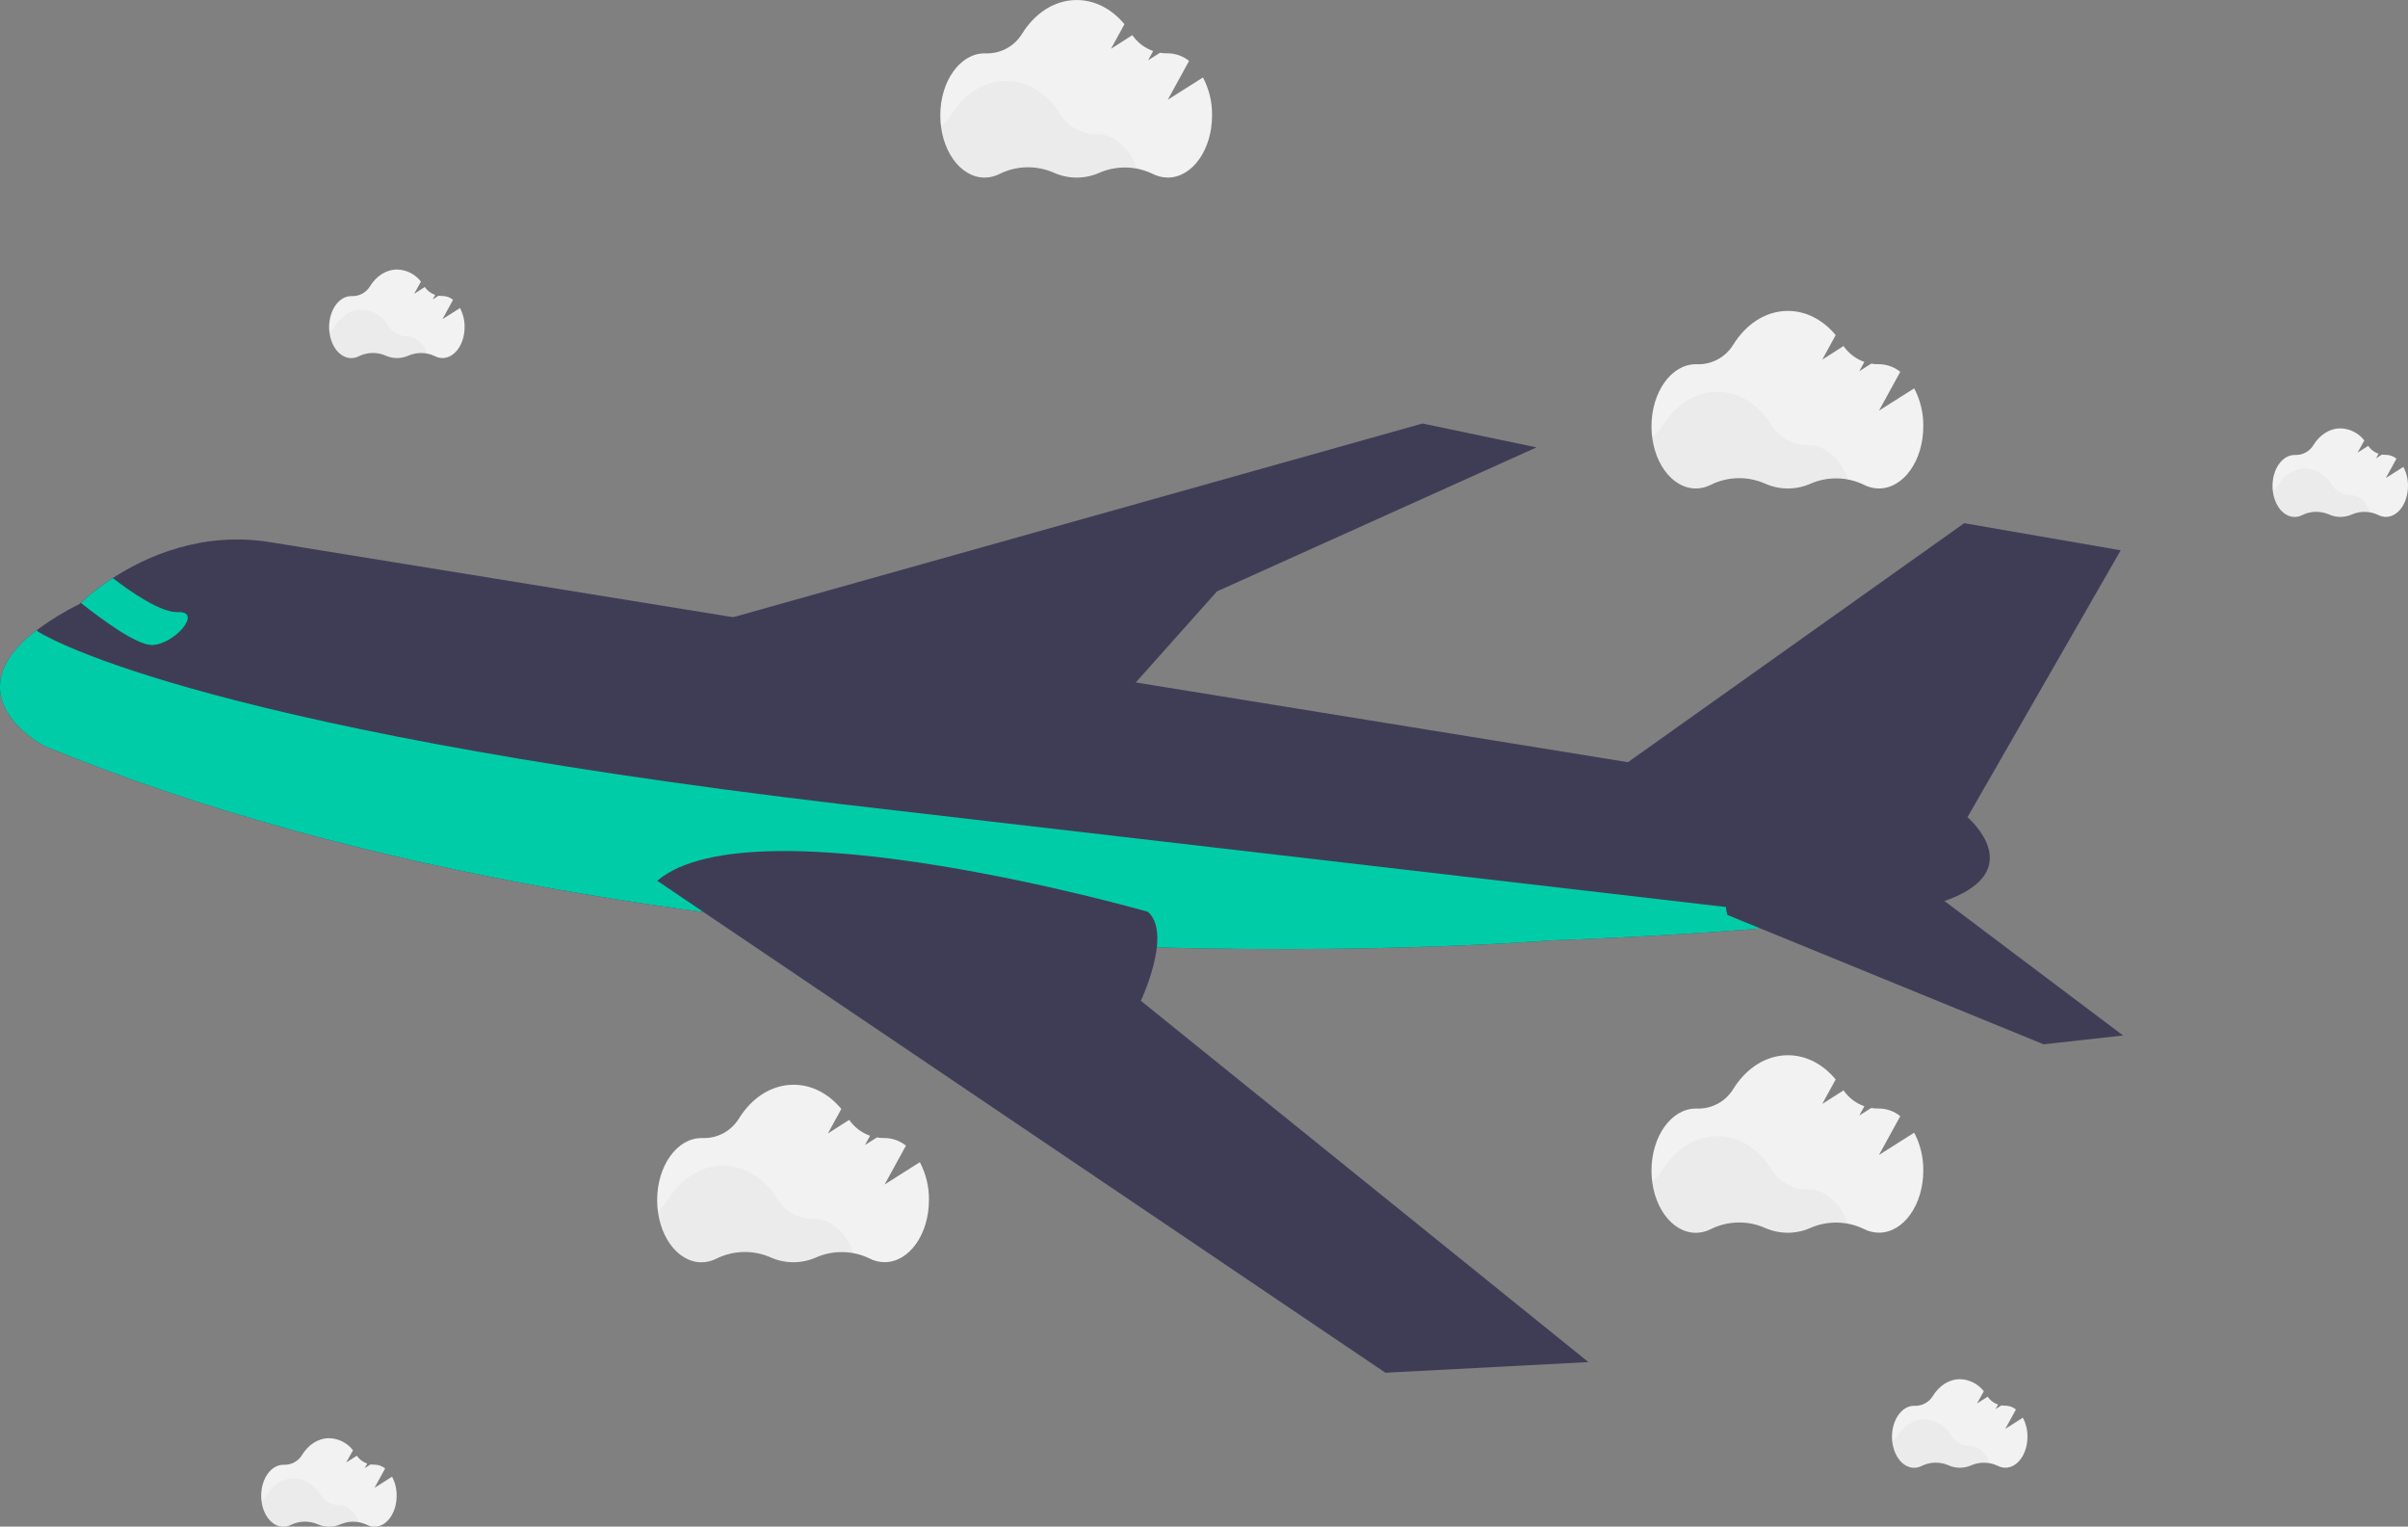 <svg width="325" height="206" viewBox="0 0 325 206" fill="none" xmlns="http://www.w3.org/2000/svg">
<rect x="0" y="0" width="325" height="206" fill="#808080" stroke="none"/>
<g clip-path="url(#clip0_811_2674)">
<path d="M262.793 121.461C259.806 122.564 254.56 123.47 248.489 124.199C231.981 126.183 209.359 126.887 209.359 126.887C209.359 126.887 93.068 136.548 5.909 100.618C5.909 100.618 -6.768 93.961 4.992 85.001C6.803 83.662 8.728 82.486 10.745 81.486L10.889 81.342C12.227 80.103 13.672 78.987 15.209 78.007C19.724 75.083 27.348 71.616 36.629 73.187L265.544 110.272C265.544 110.272 273.905 117.349 262.793 121.461Z" fill="#3F3D56"/>
<path d="M217.182 104.653L265.104 70.597L286.225 74.256L265.544 110.272C265.544 110.272 217.733 110.655 217.182 104.653Z" fill="#3F3D56"/>
<path d="M96.534 83.963L191.989 57.148L207.375 60.369L164.256 79.798L150.781 94.901L96.534 83.963Z" fill="#3F3D56"/>
<path d="M248.489 124.199C231.981 126.183 209.359 126.888 209.359 126.888C209.359 126.888 93.068 136.548 5.909 100.618C5.909 100.618 -6.768 93.961 4.992 85.001L5.032 85.166C5.032 85.166 23.839 97.899 113.696 108.527L248.489 124.199Z" fill="#00CDA8"/>
<path d="M233.146 123.464L275.822 140.918L286.543 139.727L261.017 120.509C261.017 120.509 230.141 113.91 233.146 123.464Z" fill="#3F3D56"/>
<path d="M20.506 87.031C18.47 87.065 13.805 83.645 10.904 81.342C12.242 80.104 13.688 78.988 15.224 78.007C17.562 79.805 21.723 82.714 24.037 82.6C27.378 82.463 23.573 86.976 20.506 87.031Z" fill="#00CDA8"/>
<path d="M214.385 183.797L186.985 185.233L109.948 133.201L95.648 123.541L88.702 118.846C101.734 107.823 154.905 123.026 154.905 123.026C155.923 123.887 156.247 125.317 156.201 126.897C156.112 129.855 154.725 133.327 154.19 134.576C154.061 134.883 153.982 135.045 153.982 135.045L214.385 183.797Z" fill="#3F3D56"/>
<path d="M124.148 156.819L119.395 159.833L122.274 154.587C121.459 153.936 120.45 153.575 119.407 153.561H119.33C119.001 153.568 118.671 153.543 118.346 153.488L116.738 154.511L117.426 153.255C116.287 152.855 115.303 152.105 114.614 151.112L111.737 152.949L113.553 149.636C111.871 147.612 109.603 146.372 107.105 146.372C104.113 146.372 101.447 148.154 99.726 150.934C99.216 151.767 98.494 152.449 97.635 152.912C96.776 153.374 95.809 153.601 94.835 153.568H94.676C91.371 153.568 88.693 157.319 88.693 161.949C88.693 166.578 91.371 170.329 94.676 170.329C95.402 170.327 96.116 170.147 96.757 169.806C97.883 169.259 99.113 168.963 100.363 168.939C101.613 168.915 102.854 169.162 104 169.665C104.968 170.098 106.017 170.322 107.078 170.322C108.139 170.322 109.188 170.098 110.156 169.665C111.292 169.172 112.521 168.929 113.759 168.953C114.997 168.976 116.215 169.266 117.331 169.803C117.968 170.136 118.676 170.311 119.395 170.314C122.699 170.314 125.377 166.563 125.377 161.933C125.401 160.153 124.978 158.394 124.148 156.819Z" fill="#F2F2F2"/>
<path opacity="0.03" d="M115.207 169.083C113.48 168.756 111.696 168.95 110.08 169.64C109.112 170.075 108.064 170.299 107.003 170.299C105.943 170.299 104.894 170.075 103.926 169.64C102.781 169.137 101.54 168.888 100.29 168.912C99.039 168.937 97.809 169.233 96.684 169.781C96.041 170.122 95.326 170.302 94.599 170.305C91.665 170.305 89.222 167.341 88.715 163.434C89.302 163.006 89.8 162.469 90.182 161.85C91.903 159.073 94.569 157.291 97.561 157.291C100.554 157.291 103.192 159.036 104.911 161.792C105.423 162.623 106.142 163.307 106.996 163.777C107.85 164.248 108.812 164.489 109.786 164.478H109.863C112.198 164.472 114.222 166.346 115.207 169.083Z" fill="black"/>
<path d="M258.351 152.839L253.597 155.852L256.477 150.607C255.662 149.955 254.653 149.594 253.61 149.581H253.533C253.203 149.587 252.874 149.563 252.549 149.507L250.941 150.53L251.629 149.275C250.489 148.874 249.505 148.124 248.816 147.131L245.94 148.969L247.755 145.655C246.074 143.631 243.806 142.391 241.308 142.391C238.315 142.391 235.65 144.173 233.928 146.954C233.418 147.786 232.697 148.469 231.837 148.931C230.978 149.394 230.012 149.62 229.037 149.587H228.878C225.574 149.587 222.896 153.338 222.896 157.968C222.896 162.598 225.574 166.349 228.878 166.349C229.604 166.347 230.319 166.167 230.96 165.825C232.085 165.279 233.315 164.983 234.566 164.959C235.816 164.934 237.057 165.182 238.202 165.685C239.171 166.118 240.22 166.341 241.281 166.341C242.341 166.341 243.39 166.118 244.359 165.685C245.495 165.191 246.724 164.948 247.961 164.972C249.199 164.996 250.418 165.286 251.534 165.822C252.171 166.155 252.879 166.331 253.597 166.334C256.902 166.334 259.58 162.583 259.58 157.953C259.604 156.172 259.181 154.414 258.351 152.839Z" fill="#F2F2F2"/>
<path opacity="0.03" d="M249.409 165.103C247.683 164.776 245.899 164.97 244.283 165.66C243.315 166.094 242.266 166.318 241.206 166.318C240.145 166.318 239.097 166.094 238.129 165.66C236.984 165.156 235.743 164.908 234.492 164.932C233.242 164.956 232.012 165.253 230.887 165.801C230.244 166.141 229.529 166.321 228.802 166.324C225.867 166.324 223.425 163.36 222.917 159.453C223.504 159.026 224.003 158.488 224.385 157.87C226.106 155.093 228.771 153.311 231.764 153.311C234.757 153.311 237.395 155.056 239.113 157.812C239.627 158.645 240.348 159.33 241.205 159.801C242.063 160.271 243.027 160.511 244.004 160.497H244.081C246.401 160.491 248.425 162.365 249.409 165.103Z" fill="black"/>
<path d="M258.351 52.402L253.597 55.415L256.477 50.17C255.662 49.518 254.653 49.157 253.61 49.144H253.533C253.203 49.15 252.874 49.126 252.549 49.07L250.941 50.093L251.629 48.838C250.489 48.437 249.505 47.687 248.816 46.694L245.94 48.532L247.755 45.218C246.074 43.194 243.806 41.954 241.308 41.954C238.315 41.954 235.65 43.736 233.928 46.517C233.418 47.349 232.697 48.032 231.837 48.494C230.978 48.957 230.012 49.183 229.037 49.15H228.878C225.574 49.15 222.896 52.901 222.896 57.531C222.896 62.161 225.574 65.912 228.878 65.912C229.604 65.91 230.319 65.73 230.96 65.388C232.085 64.842 233.315 64.546 234.566 64.522C235.816 64.497 237.057 64.745 238.202 65.248C239.17 65.683 240.218 65.909 241.279 65.912C242.34 65.915 243.389 65.694 244.359 65.263C245.495 64.77 246.724 64.527 247.961 64.55C249.199 64.574 250.418 64.864 251.534 65.401C252.171 65.734 252.879 65.909 253.597 65.912C256.902 65.912 259.58 62.161 259.58 57.531C259.606 55.745 259.184 53.981 258.351 52.402Z" fill="#F2F2F2"/>
<path opacity="0.03" d="M249.409 64.666C247.683 64.338 245.899 64.532 244.283 65.223C243.315 65.657 242.266 65.882 241.206 65.882C240.145 65.882 239.097 65.657 238.129 65.223C236.984 64.719 235.743 64.471 234.492 64.495C233.242 64.519 232.012 64.816 230.887 65.364C230.244 65.704 229.529 65.884 228.802 65.888C225.867 65.888 223.425 62.923 222.917 59.016C223.504 58.589 224.003 58.051 224.385 57.433C226.106 54.656 228.771 52.873 231.764 52.873C234.757 52.873 237.395 54.619 239.113 57.375C239.627 58.208 240.348 58.893 241.205 59.364C242.063 59.834 243.027 60.074 244.004 60.06H244.081C246.401 60.054 248.425 61.928 249.409 64.666Z" fill="black"/>
<path d="M62.085 41.565L59.716 43.069L61.152 40.453C60.746 40.127 60.243 39.946 59.722 39.939H59.685C59.52 39.941 59.356 39.928 59.193 39.902L58.392 40.411L58.734 39.798C58.166 39.599 57.675 39.225 57.331 38.73L55.897 39.648L56.815 37.998C56.433 37.504 55.947 37.101 55.39 36.819C54.834 36.537 54.222 36.383 53.599 36.369C52.107 36.369 50.777 37.257 49.93 38.644C49.675 39.06 49.315 39.401 48.885 39.632C48.455 39.863 47.972 39.975 47.484 39.957H47.405C45.757 39.957 44.421 41.831 44.421 44.14C44.421 46.449 45.757 48.32 47.405 48.32C47.767 48.319 48.124 48.23 48.444 48.06C49.005 47.786 49.619 47.638 50.243 47.626C50.867 47.614 51.486 47.738 52.058 47.989C52.539 48.204 53.06 48.314 53.586 48.314C54.113 48.314 54.634 48.204 55.115 47.989C55.682 47.743 56.295 47.622 56.912 47.634C57.53 47.646 58.138 47.791 58.695 48.06C59.012 48.224 59.364 48.312 59.722 48.314C61.37 48.314 62.705 46.443 62.705 44.134C62.717 43.239 62.504 42.356 62.085 41.565Z" fill="#F2F2F2"/>
<path opacity="0.03" d="M57.625 47.683C56.763 47.518 55.872 47.615 55.066 47.962C54.584 48.175 54.064 48.285 53.537 48.286C53.005 48.286 52.479 48.172 51.994 47.952C51.422 47.702 50.803 47.579 50.179 47.591C49.555 47.604 48.941 47.752 48.38 48.026C48.061 48.196 47.705 48.285 47.344 48.286C45.88 48.286 44.66 46.807 44.406 44.86C44.698 44.645 44.947 44.377 45.14 44.07C45.996 42.682 47.326 41.794 48.808 41.794C50.291 41.794 51.615 42.673 52.477 44.042C52.734 44.458 53.094 44.8 53.523 45.035C53.952 45.27 54.434 45.389 54.922 45.38H54.962C56.114 45.38 57.133 46.317 57.625 47.683Z" fill="black"/>
<path d="M273.019 191.302L270.649 192.805L272.086 190.19C271.68 189.863 271.176 189.682 270.656 189.676H270.619C270.454 189.678 270.289 189.665 270.127 189.639L269.326 190.147L269.668 189.535C269.1 189.336 268.609 188.962 268.265 188.466L266.831 189.385L267.748 187.734C267.367 187.24 266.88 186.838 266.324 186.556C265.768 186.274 265.156 186.12 264.532 186.105C263.041 186.105 261.711 186.993 260.864 188.381C260.609 188.797 260.248 189.138 259.819 189.369C259.389 189.6 258.906 189.712 258.418 189.694H258.339C256.691 189.694 255.355 191.568 255.355 193.877C255.355 196.186 256.691 198.057 258.339 198.057C258.701 198.056 259.058 197.966 259.378 197.797C259.939 197.523 260.553 197.375 261.177 197.363C261.801 197.351 262.42 197.475 262.992 197.726C263.473 197.94 263.994 198.051 264.52 198.051C265.047 198.051 265.567 197.94 266.049 197.726C266.615 197.48 267.228 197.359 267.846 197.371C268.464 197.383 269.072 197.528 269.628 197.797C269.946 197.961 270.298 198.048 270.656 198.051C272.303 198.051 273.639 196.18 273.639 193.871C273.651 192.976 273.437 192.093 273.019 191.302Z" fill="#F2F2F2"/>
<path opacity="0.03" d="M268.558 197.42C267.697 197.255 266.806 197.352 266 197.699C265.518 197.912 264.998 198.022 264.471 198.023C263.939 198.023 263.412 197.909 262.927 197.69C262.356 197.439 261.736 197.316 261.113 197.329C260.489 197.341 259.875 197.49 259.314 197.763C258.995 197.933 258.639 198.022 258.278 198.023C256.813 198.023 255.594 196.544 255.34 194.597C255.632 194.382 255.881 194.114 256.074 193.807C256.929 192.42 258.259 191.532 259.742 191.532C261.225 191.532 262.548 192.411 263.41 193.779C263.667 194.196 264.028 194.538 264.457 194.772C264.885 195.007 265.367 195.126 265.856 195.117H265.896C267.048 195.117 268.066 196.054 268.558 197.42Z" fill="black"/>
<path d="M52.914 199.263L50.545 200.767L51.981 198.152C51.575 197.825 51.072 197.644 50.551 197.637H50.514C50.349 197.639 50.185 197.627 50.022 197.601L49.221 198.109L49.563 197.496C48.995 197.297 48.504 196.923 48.16 196.428L46.726 197.346L47.644 195.696C47.262 195.202 46.776 194.799 46.219 194.518C45.663 194.236 45.051 194.082 44.428 194.067C42.936 194.067 41.606 194.955 40.759 196.342C40.504 196.758 40.144 197.099 39.714 197.33C39.284 197.561 38.801 197.673 38.313 197.656H38.234C36.586 197.656 35.25 199.53 35.25 201.839C35.25 204.147 36.586 206.018 38.234 206.018C38.596 206.017 38.953 205.928 39.273 205.758C39.834 205.484 40.448 205.336 41.072 205.324C41.696 205.312 42.315 205.436 42.887 205.688C43.368 205.902 43.889 206.013 44.415 206.013C44.942 206.013 45.463 205.902 45.944 205.688C46.511 205.441 47.124 205.32 47.741 205.332C48.359 205.344 48.967 205.49 49.524 205.758C49.841 205.923 50.193 206.01 50.551 206.012C52.198 206.012 53.534 204.141 53.534 201.832C53.546 200.937 53.333 200.054 52.914 199.263Z" fill="#F2F2F2"/>
<path opacity="0.03" d="M48.454 205.382C47.592 205.216 46.701 205.313 45.895 205.66C45.413 205.873 44.893 205.984 44.366 205.985C43.834 205.985 43.308 205.871 42.823 205.651C42.251 205.401 41.632 205.277 41.008 205.29C40.384 205.303 39.77 205.451 39.209 205.725C38.89 205.894 38.534 205.984 38.173 205.985C36.709 205.985 35.489 204.506 35.235 202.558C35.527 202.344 35.776 202.076 35.969 201.768C36.825 200.381 38.155 199.493 39.637 199.493C41.12 199.493 42.444 200.372 43.306 201.741C43.562 202.157 43.923 202.499 44.352 202.734C44.781 202.968 45.263 203.087 45.751 203.079H45.791C46.944 203.079 47.961 204.016 48.454 205.382Z" fill="black"/>
<path d="M162.361 10.451L157.607 13.464L160.487 8.219C159.672 7.567 158.663 7.206 157.62 7.193H157.543C157.213 7.199 156.884 7.175 156.559 7.119L154.951 8.142L155.639 6.887C154.499 6.486 153.515 5.736 152.826 4.743L149.95 6.58L151.765 3.267C150.084 1.243 147.816 0.003 145.318 0.003C142.325 0.003 139.66 1.785 137.939 4.565C137.428 5.398 136.707 6.08 135.847 6.543C134.988 7.006 134.022 7.232 133.047 7.199H132.888C129.584 7.199 126.906 10.95 126.906 15.58C126.906 20.21 129.584 23.961 132.888 23.961C133.614 23.959 134.329 23.779 134.97 23.437C136.095 22.89 137.325 22.595 138.576 22.57C139.826 22.546 141.067 22.794 142.212 23.296C143.18 23.732 144.228 23.958 145.289 23.961C146.35 23.963 147.399 23.742 148.369 23.312C149.505 22.819 150.734 22.576 151.971 22.599C153.209 22.623 154.428 22.913 155.544 23.45C156.181 23.782 156.889 23.958 157.607 23.961C160.912 23.961 163.59 20.21 163.59 15.58C163.616 13.794 163.194 12.03 162.361 10.451Z" fill="#F2F2F2"/>
<path opacity="0.03" d="M153.419 22.715C151.693 22.387 149.908 22.581 148.292 23.272C147.325 23.706 146.276 23.93 145.216 23.93C144.155 23.93 143.107 23.706 142.139 23.272C140.994 22.768 139.753 22.519 138.502 22.544C137.252 22.568 136.021 22.865 134.897 23.413C134.254 23.753 133.539 23.933 132.812 23.936C129.877 23.936 127.434 20.972 126.927 17.065C127.514 16.638 128.013 16.1 128.394 15.482C130.115 12.704 132.781 10.922 135.774 10.922C138.767 10.922 141.405 12.668 143.123 15.424C143.637 16.256 144.358 16.942 145.215 17.412C146.072 17.883 147.037 18.123 148.014 18.109H148.091C150.411 18.103 152.435 19.977 153.419 22.715Z" fill="black"/>
<path d="M324.376 63L322.007 64.503L323.444 61.888C323.038 61.561 322.534 61.38 322.013 61.374H321.977C321.812 61.375 321.647 61.363 321.484 61.337L320.683 61.845L321.026 61.233C320.457 61.033 319.966 60.659 319.623 60.164L318.189 61.083L319.106 59.432C318.725 58.938 318.238 58.536 317.682 58.254C317.125 57.972 316.513 57.818 315.89 57.803C314.398 57.803 313.068 58.691 312.222 60.078C311.967 60.495 311.606 60.836 311.176 61.067C310.747 61.297 310.263 61.41 309.776 61.392H309.697C308.049 61.392 306.713 63.266 306.713 65.575C306.713 67.884 308.049 69.755 309.697 69.755C310.059 69.753 310.416 69.664 310.736 69.494C311.297 69.221 311.911 69.073 312.535 69.061C313.159 69.048 313.778 69.172 314.349 69.424C314.83 69.638 315.351 69.749 315.878 69.749C316.404 69.749 316.925 69.638 317.406 69.424C317.973 69.178 318.586 69.056 319.204 69.069C319.822 69.081 320.429 69.226 320.986 69.494C321.304 69.659 321.656 69.746 322.013 69.749C323.661 69.749 324.997 67.878 324.997 65.569C325.008 64.674 324.795 63.79 324.376 63Z" fill="#F2F2F2"/>
<path opacity="0.03" d="M319.916 69.118C319.055 68.953 318.163 69.05 317.357 69.397C316.876 69.61 316.355 69.72 315.829 69.721C315.302 69.719 314.781 69.605 314.3 69.387C313.729 69.137 313.11 69.014 312.486 69.026C311.862 69.039 311.248 69.187 310.687 69.461C310.368 69.631 310.012 69.72 309.651 69.721C308.186 69.721 306.967 68.242 306.713 66.295C307.005 66.08 307.254 65.812 307.447 65.505C308.303 64.118 309.632 63.23 311.115 63.23C312.598 63.23 313.921 64.108 314.783 65.477C315.039 65.891 315.397 66.232 315.823 66.466C316.249 66.701 316.728 66.821 317.214 66.815H317.253C318.406 66.815 319.424 67.752 319.916 69.118Z" fill="black"/>
</g>
<defs>
<clipPath id="clip0_811_2674">
<rect width="325" height="206" fill="white"/>
</clipPath>
</defs>
</svg>

